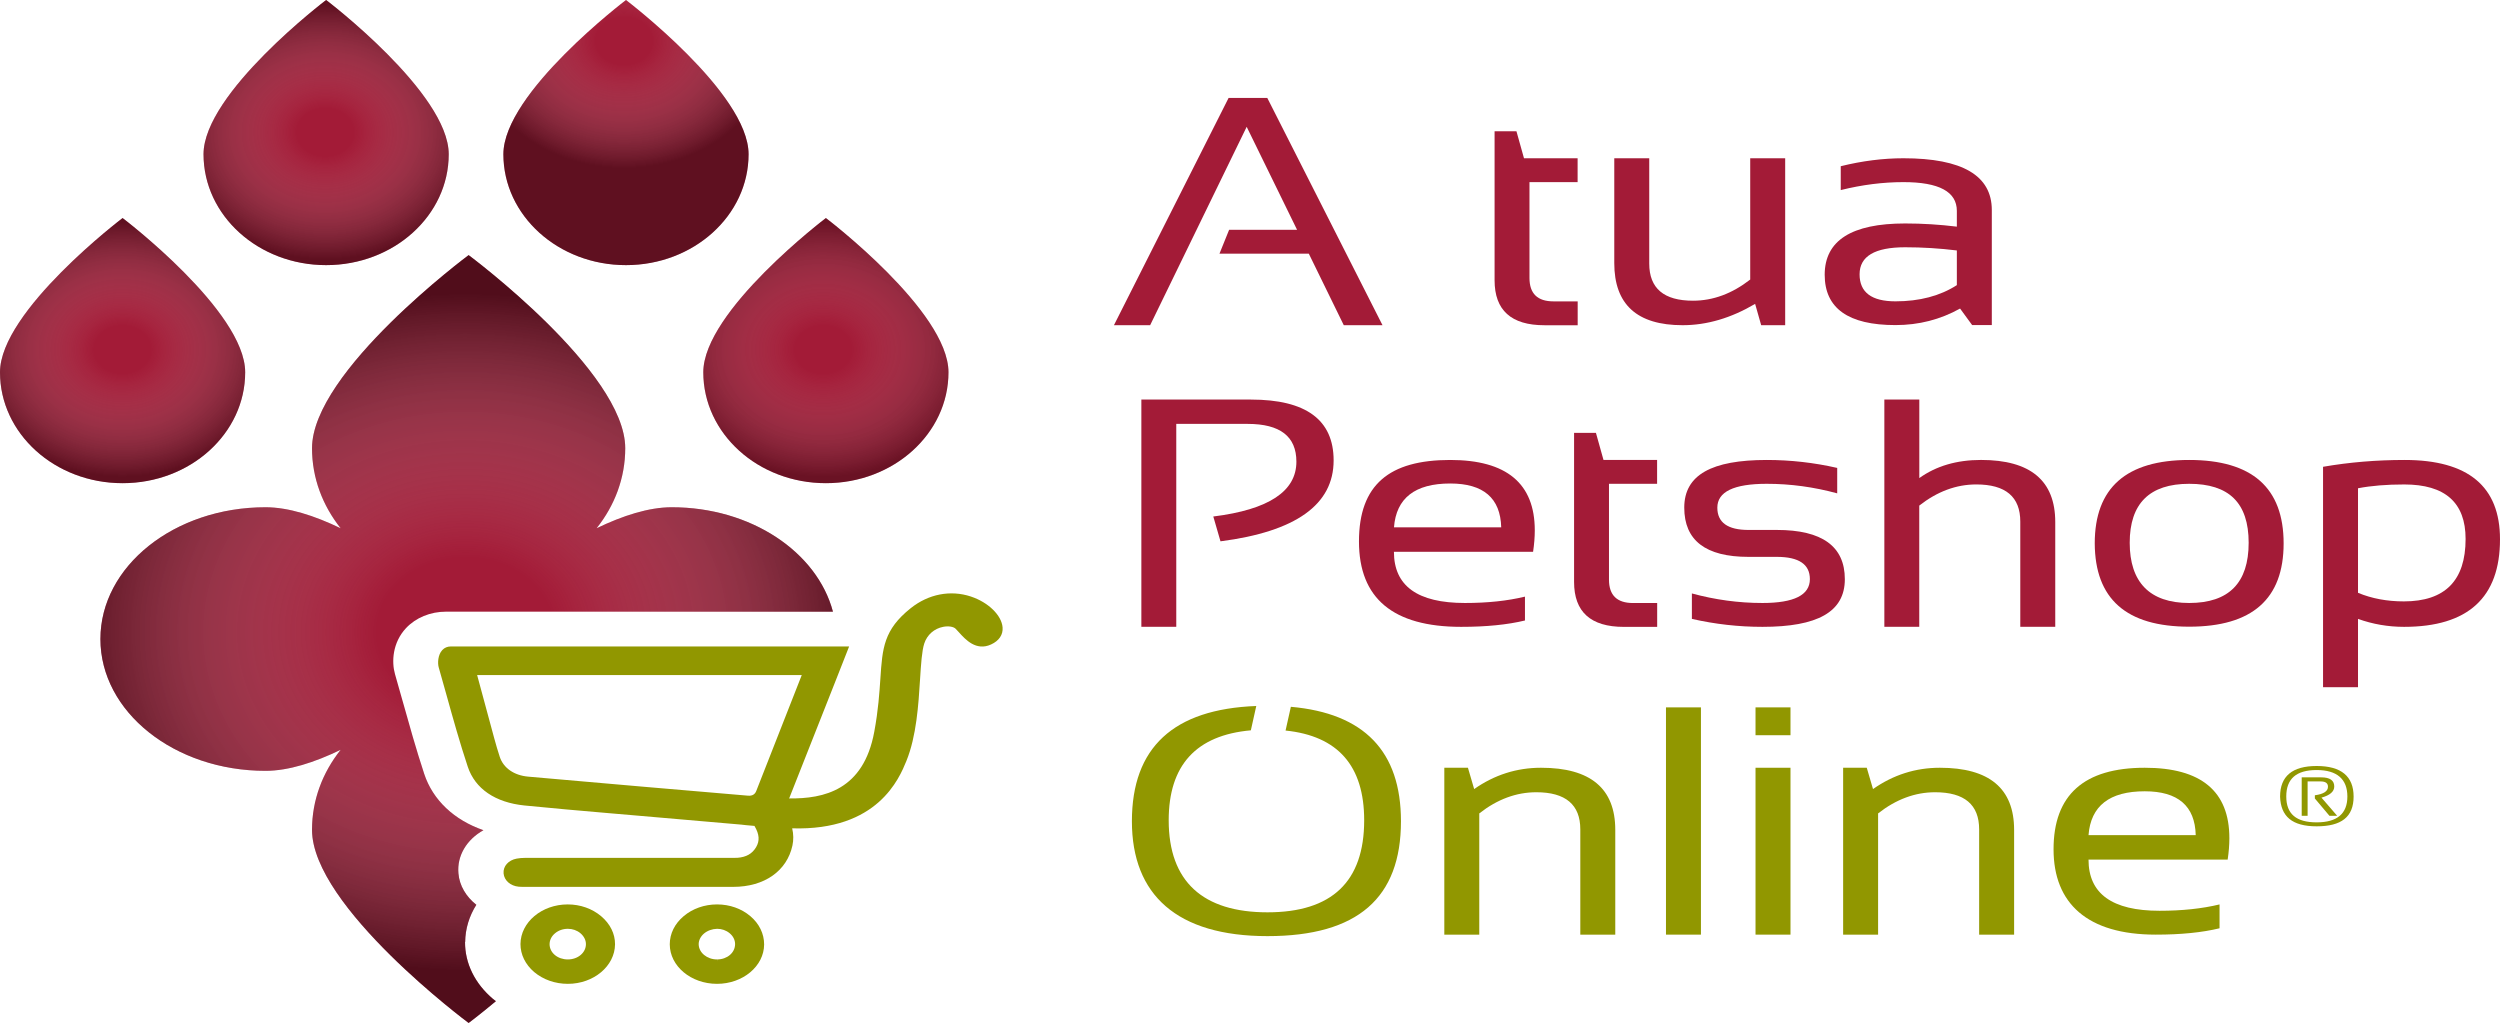 <svg width="138" height="57" viewBox="0 0 138 57" fill="none" xmlns="http://www.w3.org/2000/svg">
<path d="M63.493 17.95H61.49L67.819 5.405H69.954L76.314 17.95H74.176L72.246 14.002H67.315L67.847 12.686H71.599L68.817 7L63.49 17.947L63.493 17.95Z" fill="#A31B37"/>
<path d="M82.498 7.246H83.708L84.125 8.738H87.084V10.055H84.427V15.346C84.427 16.206 84.869 16.636 85.752 16.636H87.088V17.953H85.252C83.416 17.953 82.501 17.125 82.501 15.472V7.246H82.498Z" fill="#A31B37"/>
<path d="M98.542 8.738V17.951H97.217L96.883 16.774C95.555 17.558 94.22 17.951 92.881 17.951C90.363 17.951 89.108 16.806 89.108 14.521V8.738H91.038V14.547C91.038 15.917 91.845 16.599 93.455 16.599C94.561 16.599 95.611 16.209 96.612 15.431V8.738H98.542Z" fill="#A31B37"/>
<path d="M100.723 15.168C100.723 13.278 102.204 12.335 105.163 12.335C106.116 12.335 107.065 12.394 108.018 12.511V11.642C108.018 10.582 107.034 10.053 105.069 10.053C103.943 10.053 102.792 10.199 101.609 10.492V9.175C102.792 8.882 103.946 8.736 105.069 8.736C108.321 8.736 109.948 9.69 109.948 11.595V17.945H108.863L108.196 17.032C107.104 17.641 105.918 17.945 104.631 17.945C102.023 17.945 100.723 17.017 100.723 15.165V15.168ZM105.163 13.649C103.487 13.649 102.649 14.147 102.649 15.142C102.649 16.137 103.31 16.634 104.631 16.634C105.953 16.634 107.093 16.336 108.018 15.739V13.825C107.065 13.708 106.113 13.649 105.163 13.649Z" fill="#A31B37"/>
<path d="M63.003 34.601V22.056H69.05C72.093 22.056 73.616 23.177 73.616 25.415C73.616 27.856 71.533 29.342 67.371 29.881L66.974 28.511C70.031 28.131 71.561 27.121 71.561 25.485C71.561 24.092 70.664 23.399 68.869 23.399H64.93V34.601H62.999H63.003Z" fill="#A31B37"/>
<path d="M80.05 25.39C83.162 25.39 84.72 26.686 84.72 29.276C84.72 29.645 84.689 30.04 84.626 30.461H76.945C76.945 32.346 78.252 33.285 80.864 33.285C82.109 33.285 83.214 33.168 84.178 32.934V34.251C83.211 34.485 82.035 34.602 80.655 34.602C76.896 34.602 75.015 33.031 75.015 29.89C75.015 26.75 76.694 25.39 80.05 25.39ZM76.945 29.109H82.867C82.825 27.494 81.886 26.689 80.053 26.689C78.106 26.689 77.07 27.497 76.948 29.109H76.945Z" fill="#A31B37"/>
<path d="M86.886 23.896H88.096L88.513 25.389H91.472V26.706H88.816V31.997C88.816 32.857 89.257 33.287 90.141 33.287H91.476V34.604H89.64C87.804 34.604 86.889 33.776 86.889 32.123V23.902L86.886 23.896Z" fill="#A31B37"/>
<path d="M93.392 34.163V32.758C94.679 33.109 95.976 33.285 97.29 33.285C99.036 33.285 99.905 32.846 99.905 31.968C99.905 31.149 99.297 30.739 98.079 30.739H96.515C94.15 30.739 92.971 29.832 92.971 28.02C92.971 26.209 94.491 25.39 97.527 25.39C98.834 25.39 100.128 25.536 101.414 25.829V27.233C100.128 26.882 98.834 26.706 97.527 26.706C95.704 26.706 94.797 27.145 94.797 28.023C94.797 28.843 95.371 29.253 96.518 29.253H98.083C100.583 29.253 101.835 30.16 101.835 31.971C101.835 33.783 100.319 34.602 97.29 34.602C95.976 34.602 94.679 34.456 93.392 34.163Z" fill="#A31B37"/>
<path d="M104.016 34.601V22.056H105.946V26.39C106.878 25.722 108.012 25.389 109.354 25.389C112.084 25.389 113.45 26.533 113.45 28.819V34.601H111.52V28.792C111.52 27.423 110.71 26.741 109.09 26.741C107.984 26.741 106.937 27.13 105.943 27.909V34.601H104.013H104.016Z" fill="#A31B37"/>
<path d="M115.63 29.996C115.63 26.926 117.369 25.39 120.843 25.39C124.317 25.39 126.056 26.926 126.056 29.996C126.056 33.066 124.317 34.593 120.843 34.593C117.369 34.593 115.644 33.06 115.63 29.996ZM120.843 33.285C123.034 33.285 124.126 32.176 124.126 29.961C124.126 27.745 123.03 26.706 120.843 26.706C118.656 26.706 117.56 27.792 117.56 29.961C117.56 32.129 118.656 33.285 120.843 33.285Z" fill="#A31B37"/>
<path d="M128.232 25.767C129.685 25.515 131.184 25.39 132.735 25.39C136.244 25.39 138 26.85 138 29.767C138 32.989 136.233 34.602 132.704 34.602C131.828 34.602 130.979 34.456 130.162 34.163V37.935H128.232V25.767ZM130.162 32.723C130.92 33.039 131.761 33.197 132.693 33.197C134.968 33.197 136.101 32.047 136.101 29.75C136.101 27.742 134.971 26.742 132.714 26.742C131.741 26.742 130.889 26.812 130.162 26.952V32.726V32.723Z" fill="#A31B37"/>
<path d="M125.861 43.972C125.861 42.845 126.535 42.283 127.881 42.283C129.227 42.283 129.919 42.845 129.919 43.972C129.919 45.098 129.241 45.613 127.881 45.613C126.522 45.613 125.896 45.066 125.861 43.972ZM127.881 45.394C129.011 45.394 129.575 44.917 129.575 43.966C129.575 43.015 129.011 42.506 127.881 42.506C126.751 42.506 126.202 42.991 126.202 43.966C126.202 44.94 126.761 45.394 127.881 45.394ZM127.054 45.031V42.91H128.132C128.611 42.91 128.851 43.079 128.851 43.416C128.851 43.694 128.615 43.899 128.145 44.03L129.011 45.031H128.584L127.78 44.077V43.899C128.264 43.834 128.504 43.676 128.504 43.427C128.504 43.231 128.368 43.135 128.1 43.135H127.38V45.031H127.057H127.054Z" fill="#919700"/>
<path d="M71.255 39.017L70.963 40.326C73.853 40.624 75.303 42.272 75.303 45.28C75.303 48.666 73.522 50.36 69.965 50.36C66.407 50.36 64.512 48.669 64.512 45.28C64.512 42.237 66.028 40.583 69.047 40.314L69.346 38.971C64.773 39.143 62.481 41.262 62.481 45.333C62.481 49.403 64.975 51.674 69.965 51.674C74.955 51.674 77.333 49.558 77.333 45.333C77.333 41.473 75.303 39.372 71.251 39.015L71.255 39.017Z" fill="#919700"/>
<path d="M85.063 42.38C83.721 42.38 82.494 42.772 81.374 43.556L81.03 42.38H79.726V51.592H81.656V44.9C82.65 44.121 83.7 43.732 84.803 43.732C86.423 43.732 87.233 44.417 87.233 45.783V51.592H89.163V45.81C89.163 43.524 87.797 42.38 85.067 42.38H85.063Z" fill="#919700"/>
<path d="M93.892 39.047H91.962V51.592H93.892V39.047Z" fill="#919700"/>
<path d="M98.835 42.38H96.905V51.592H98.835V42.38Z" fill="#919700"/>
<path d="M98.835 39.047H96.905V40.584H98.835V39.047Z" fill="#919700"/>
<path d="M107.079 42.38C105.737 42.38 104.506 42.772 103.39 43.556L103.045 42.38H101.741V51.592H103.671V44.9C104.666 44.121 105.716 43.732 106.818 43.732C108.439 43.732 109.249 44.417 109.249 45.783V51.592H111.179V45.81C111.179 43.524 109.812 42.38 107.082 42.38H107.079Z" fill="#919700"/>
<path d="M123.061 46.266C123.061 43.676 121.503 42.38 118.391 42.38C115.036 42.38 113.356 43.881 113.356 46.881C113.356 49.88 115.237 51.592 118.996 51.592C120.38 51.592 121.556 51.475 122.519 51.241V49.924C121.552 50.158 120.446 50.275 119.205 50.275C116.593 50.275 115.286 49.333 115.286 47.451H122.967C123.03 47.03 123.061 46.635 123.061 46.266ZM115.286 46.099C115.411 44.484 116.447 43.679 118.391 43.679C120.227 43.679 121.163 44.487 121.204 46.099H115.282H115.286Z" fill="#919700"/>
<path d="M45.589 12.036C45.589 12.036 38.822 17.166 38.822 20.549C38.822 23.932 41.851 26.671 45.589 26.671C49.327 26.671 52.356 23.929 52.356 20.549C52.356 17.169 45.589 12.036 45.589 12.036Z" fill="#A31B37"/>
<path style="mix-blend-mode:multiply" opacity="0.7" d="M45.589 12.036C45.589 12.036 38.822 17.166 38.822 20.549C38.822 23.932 41.851 26.671 45.589 26.671C49.327 26.671 52.356 23.929 52.356 20.549C52.356 17.169 45.589 12.036 45.589 12.036Z" fill="url(#paint0_radial_55_14117)"/>
<path d="M18.002 0C18.002 0 11.235 5.13 11.235 8.513C11.235 11.896 14.264 14.635 18.002 14.635C21.741 14.635 24.769 11.893 24.769 8.513C24.769 5.133 18.002 0 18.002 0Z" fill="#A31B37"/>
<path style="mix-blend-mode:multiply" opacity="0.7" d="M18.002 0C18.002 0 11.235 5.13 11.235 8.513C11.235 11.896 14.264 14.635 18.002 14.635C21.741 14.635 24.769 11.893 24.769 8.513C24.769 5.133 18.002 0 18.002 0Z" fill="url(#paint1_radial_55_14117)"/>
<path d="M6.767 12.036C6.767 12.036 0 17.166 0 20.549C0 23.932 3.029 26.671 6.767 26.671C10.505 26.671 13.534 23.929 13.534 20.549C13.534 17.169 6.767 12.036 6.767 12.036Z" fill="#A31B37"/>
<path style="mix-blend-mode:multiply" opacity="0.7" d="M6.767 12.036C6.767 12.036 0 17.166 0 20.549C0 23.932 3.029 26.671 6.767 26.671C10.505 26.671 13.534 23.929 13.534 20.549C13.534 17.169 6.767 12.036 6.767 12.036Z" fill="url(#paint2_radial_55_14117)"/>
<path d="M34.554 0C34.554 0 27.787 5.13 27.787 8.513C27.787 11.896 30.816 14.635 34.554 14.635C38.292 14.635 41.321 11.893 41.321 8.513C41.321 5.133 34.554 0 34.554 0Z" fill="#A31B37"/>
<path style="mix-blend-mode:multiply" opacity="0.7" d="M34.554 0C34.554 0 27.787 5.13 27.787 8.513C27.787 11.896 30.816 14.635 34.554 14.635C38.292 14.635 41.321 11.893 41.321 8.513C41.321 5.133 34.554 0 34.554 0Z" fill="url(#paint3_radial_55_14117)"/>
<path d="M25.677 51.999C25.684 51.258 25.907 50.559 26.293 49.945C25.733 49.5 25.361 48.894 25.305 48.209C25.218 47.232 25.767 46.339 26.686 45.827C25.072 45.268 23.897 44.171 23.417 42.719C22.972 41.37 22.579 39.963 22.231 38.719L22.207 38.637C22.071 38.151 21.939 37.68 21.803 37.209C21.612 36.539 21.661 35.477 22.412 34.672C22.954 34.095 23.758 33.764 24.62 33.764H45.978C45.105 30.475 41.461 28 37.079 28C35.81 28 34.37 28.465 32.934 29.158C33.929 27.909 34.513 26.387 34.513 24.742C34.513 20.508 25.868 14.082 25.868 14.082C25.868 14.082 17.224 20.508 17.224 24.742C17.224 26.387 17.808 27.909 18.802 29.158C17.366 28.465 15.927 28 14.657 28C9.625 28 5.543 31.257 5.543 35.275C5.543 39.292 9.622 42.55 14.657 42.55C15.93 42.55 17.366 42.084 18.802 41.391C17.808 42.64 17.224 44.162 17.224 45.807C17.224 50.041 25.868 56.468 25.868 56.468C25.868 56.468 26.484 56.008 27.374 55.265C27.322 55.224 27.266 55.186 27.214 55.142C26.213 54.293 25.663 53.178 25.67 51.993L25.677 51.999Z" fill="#A31B37"/>
<path style="mix-blend-mode:multiply" d="M25.677 51.999C25.684 51.258 25.907 50.559 26.293 49.945C25.733 49.5 25.361 48.894 25.305 48.209C25.218 47.232 25.767 46.339 26.686 45.827C25.072 45.268 23.897 44.171 23.417 42.719C22.972 41.37 22.579 39.963 22.231 38.719L22.207 38.637C22.071 38.151 21.939 37.68 21.803 37.209C21.612 36.539 21.661 35.477 22.412 34.672C22.954 34.095 23.758 33.764 24.62 33.764H45.978C45.105 30.475 41.461 28 37.079 28C35.81 28 34.37 28.465 32.934 29.158C33.929 27.909 34.513 26.387 34.513 24.742C34.513 20.508 25.868 14.082 25.868 14.082C25.868 14.082 17.224 20.508 17.224 24.742C17.224 26.387 17.808 27.909 18.802 29.158C17.366 28.465 15.927 28 14.657 28C9.625 28 5.543 31.257 5.543 35.275C5.543 39.292 9.622 42.55 14.657 42.55C15.93 42.55 17.366 42.084 18.802 41.391C17.808 42.64 17.224 44.162 17.224 45.807C17.224 50.041 25.868 56.468 25.868 56.468C25.868 56.468 26.484 56.008 27.374 55.265C27.322 55.224 27.266 55.186 27.214 55.142C26.213 54.293 25.663 53.178 25.67 51.993L25.677 51.999Z" fill="url(#paint4_radial_55_14117)"/>
<path d="M39.583 49.924H39.579C38.891 49.924 38.237 50.152 37.74 50.571C37.242 50.989 36.971 51.542 36.971 52.124C36.971 53.327 38.14 54.308 39.579 54.308C41.008 54.308 42.173 53.333 42.18 52.133C42.18 51.545 41.913 50.989 41.419 50.571C40.928 50.155 40.278 49.924 39.586 49.924H39.583ZM39.586 53.084L39.579 52.961C39.03 52.961 38.574 52.587 38.567 52.124C38.564 51.911 38.672 51.694 38.859 51.533C39.051 51.37 39.312 51.276 39.586 51.27C39.84 51.27 40.084 51.355 40.271 51.51C40.469 51.671 40.577 51.887 40.577 52.113C40.577 52.587 40.146 52.959 39.586 52.961V53.084Z" fill="#919700"/>
<path d="M31.342 49.924H31.335C29.909 49.924 28.737 50.907 28.73 52.113C28.73 52.692 28.998 53.239 29.488 53.658C29.986 54.076 30.643 54.308 31.346 54.308C32.771 54.308 33.94 53.327 33.95 52.124C33.953 51.545 33.682 50.995 33.185 50.576C32.688 50.155 32.031 49.924 31.342 49.924ZM32.343 52.116C32.343 52.341 32.243 52.552 32.055 52.713C31.867 52.874 31.613 52.961 31.342 52.961C30.782 52.961 30.34 52.593 30.337 52.122C30.337 51.899 30.438 51.688 30.629 51.525C30.82 51.361 31.071 51.27 31.346 51.27C31.603 51.27 31.85 51.355 32.038 51.513C32.232 51.677 32.343 51.89 32.343 52.116Z" fill="#919700"/>
<path d="M53.59 32.927C52.464 32.556 51.253 32.79 50.273 33.571C48.778 34.762 48.708 35.777 48.597 37.46C48.544 38.236 48.482 39.198 48.259 40.398C47.665 43.617 45.484 44.094 43.561 44.074C44.431 41.885 45.293 39.696 46.156 37.504L46.872 35.684H24.888C24.7 35.684 24.537 35.751 24.415 35.883C24.168 36.146 24.151 36.608 24.217 36.84C24.363 37.346 24.502 37.849 24.648 38.37C25.009 39.67 25.385 41.013 25.82 42.321C26.223 43.538 27.336 44.299 28.953 44.463C30.483 44.615 32.041 44.753 33.55 44.882L35.219 45.025C36.377 45.127 37.535 45.227 38.693 45.326L40.919 45.519C41.009 45.528 41.099 45.537 41.186 45.549C41.336 45.566 41.485 45.581 41.645 45.59C41.645 45.593 41.649 45.598 41.652 45.601C41.92 46.055 41.944 46.415 41.736 46.766C41.52 47.129 41.193 47.313 40.703 47.351C40.626 47.357 40.55 47.357 40.473 47.354H29.002C28.828 47.354 28.664 47.369 28.522 47.395C28.063 47.48 27.764 47.817 27.798 48.212C27.833 48.601 28.174 48.902 28.633 48.946C28.699 48.952 28.762 48.955 28.831 48.955H35.612H40.477C42.188 48.955 43.436 48.083 43.742 46.675C43.808 46.368 43.805 46.049 43.728 45.724C48.447 45.868 49.64 42.968 50.033 42.005C50.589 40.638 50.7 38.897 50.787 37.501C50.84 36.655 50.888 35.924 51.02 35.52C51.177 35.04 51.57 34.695 52.067 34.601C52.349 34.545 52.63 34.589 52.749 34.706C52.808 34.765 52.87 34.835 52.94 34.911C53.291 35.3 53.882 35.956 54.71 35.573C55.148 35.371 55.374 35.037 55.343 34.633C55.291 33.966 54.557 33.249 53.597 32.93L53.59 32.927ZM44.257 37.264C43.419 39.397 42.584 41.528 41.746 43.661C41.672 43.852 41.523 43.939 41.298 43.922C39.382 43.758 37.465 43.597 35.55 43.43C34.548 43.342 33.543 43.254 32.541 43.167C31.415 43.067 30.288 42.968 29.162 42.871C28.379 42.804 27.791 42.397 27.586 41.777C27.475 41.44 27.378 41.101 27.284 40.761L26.338 37.264H44.26H44.257Z" fill="#919700"/>
<defs>
<radialGradient id="paint0_radial_55_14117" cx="0" cy="0" r="1" gradientUnits="userSpaceOnUse" gradientTransform="translate(45.443 19.295) scale(13.056 10.987)">
<stop offset="0.12" stop-color="white" stop-opacity="0"/>
<stop offset="0.64" stop-opacity="0.5"/>
</radialGradient>
<radialGradient id="paint1_radial_55_14117" cx="0" cy="0" r="1" gradientUnits="userSpaceOnUse" gradientTransform="translate(17.957 7.301) scale(13.056 10.987)">
<stop offset="0.12" stop-color="white" stop-opacity="0"/>
<stop offset="0.64" stop-opacity="0.6"/>
</radialGradient>
<radialGradient id="paint2_radial_55_14117" cx="0" cy="0" r="1" gradientUnits="userSpaceOnUse" gradientTransform="translate(6.758 19.295) scale(13.056 10.987)">
<stop offset="0.12" stop-color="white" stop-opacity="0"/>
<stop offset="0.64" stop-opacity="0.6"/>
</radialGradient>
<radialGradient id="paint3_radial_55_14117" cx="0" cy="0" r="1" gradientUnits="userSpaceOnUse" gradientTransform="translate(34.447 2.261) scale(13.056 10.987)">
<stop offset="0.12" stop-color="white" stop-opacity="0"/>
<stop offset="0.64" stop-opacity="0.6"/>
</radialGradient>
<radialGradient id="paint4_radial_55_14117" cx="0" cy="0" r="1" gradientUnits="userSpaceOnUse" gradientTransform="translate(25.69 34.889) rotate(0.017) scale(22.146 18.637)">
<stop offset="0.22" stop-color="white" stop-opacity="0"/>
<stop offset="1" stop-opacity="0.5"/>
</radialGradient>
</defs>
</svg>
